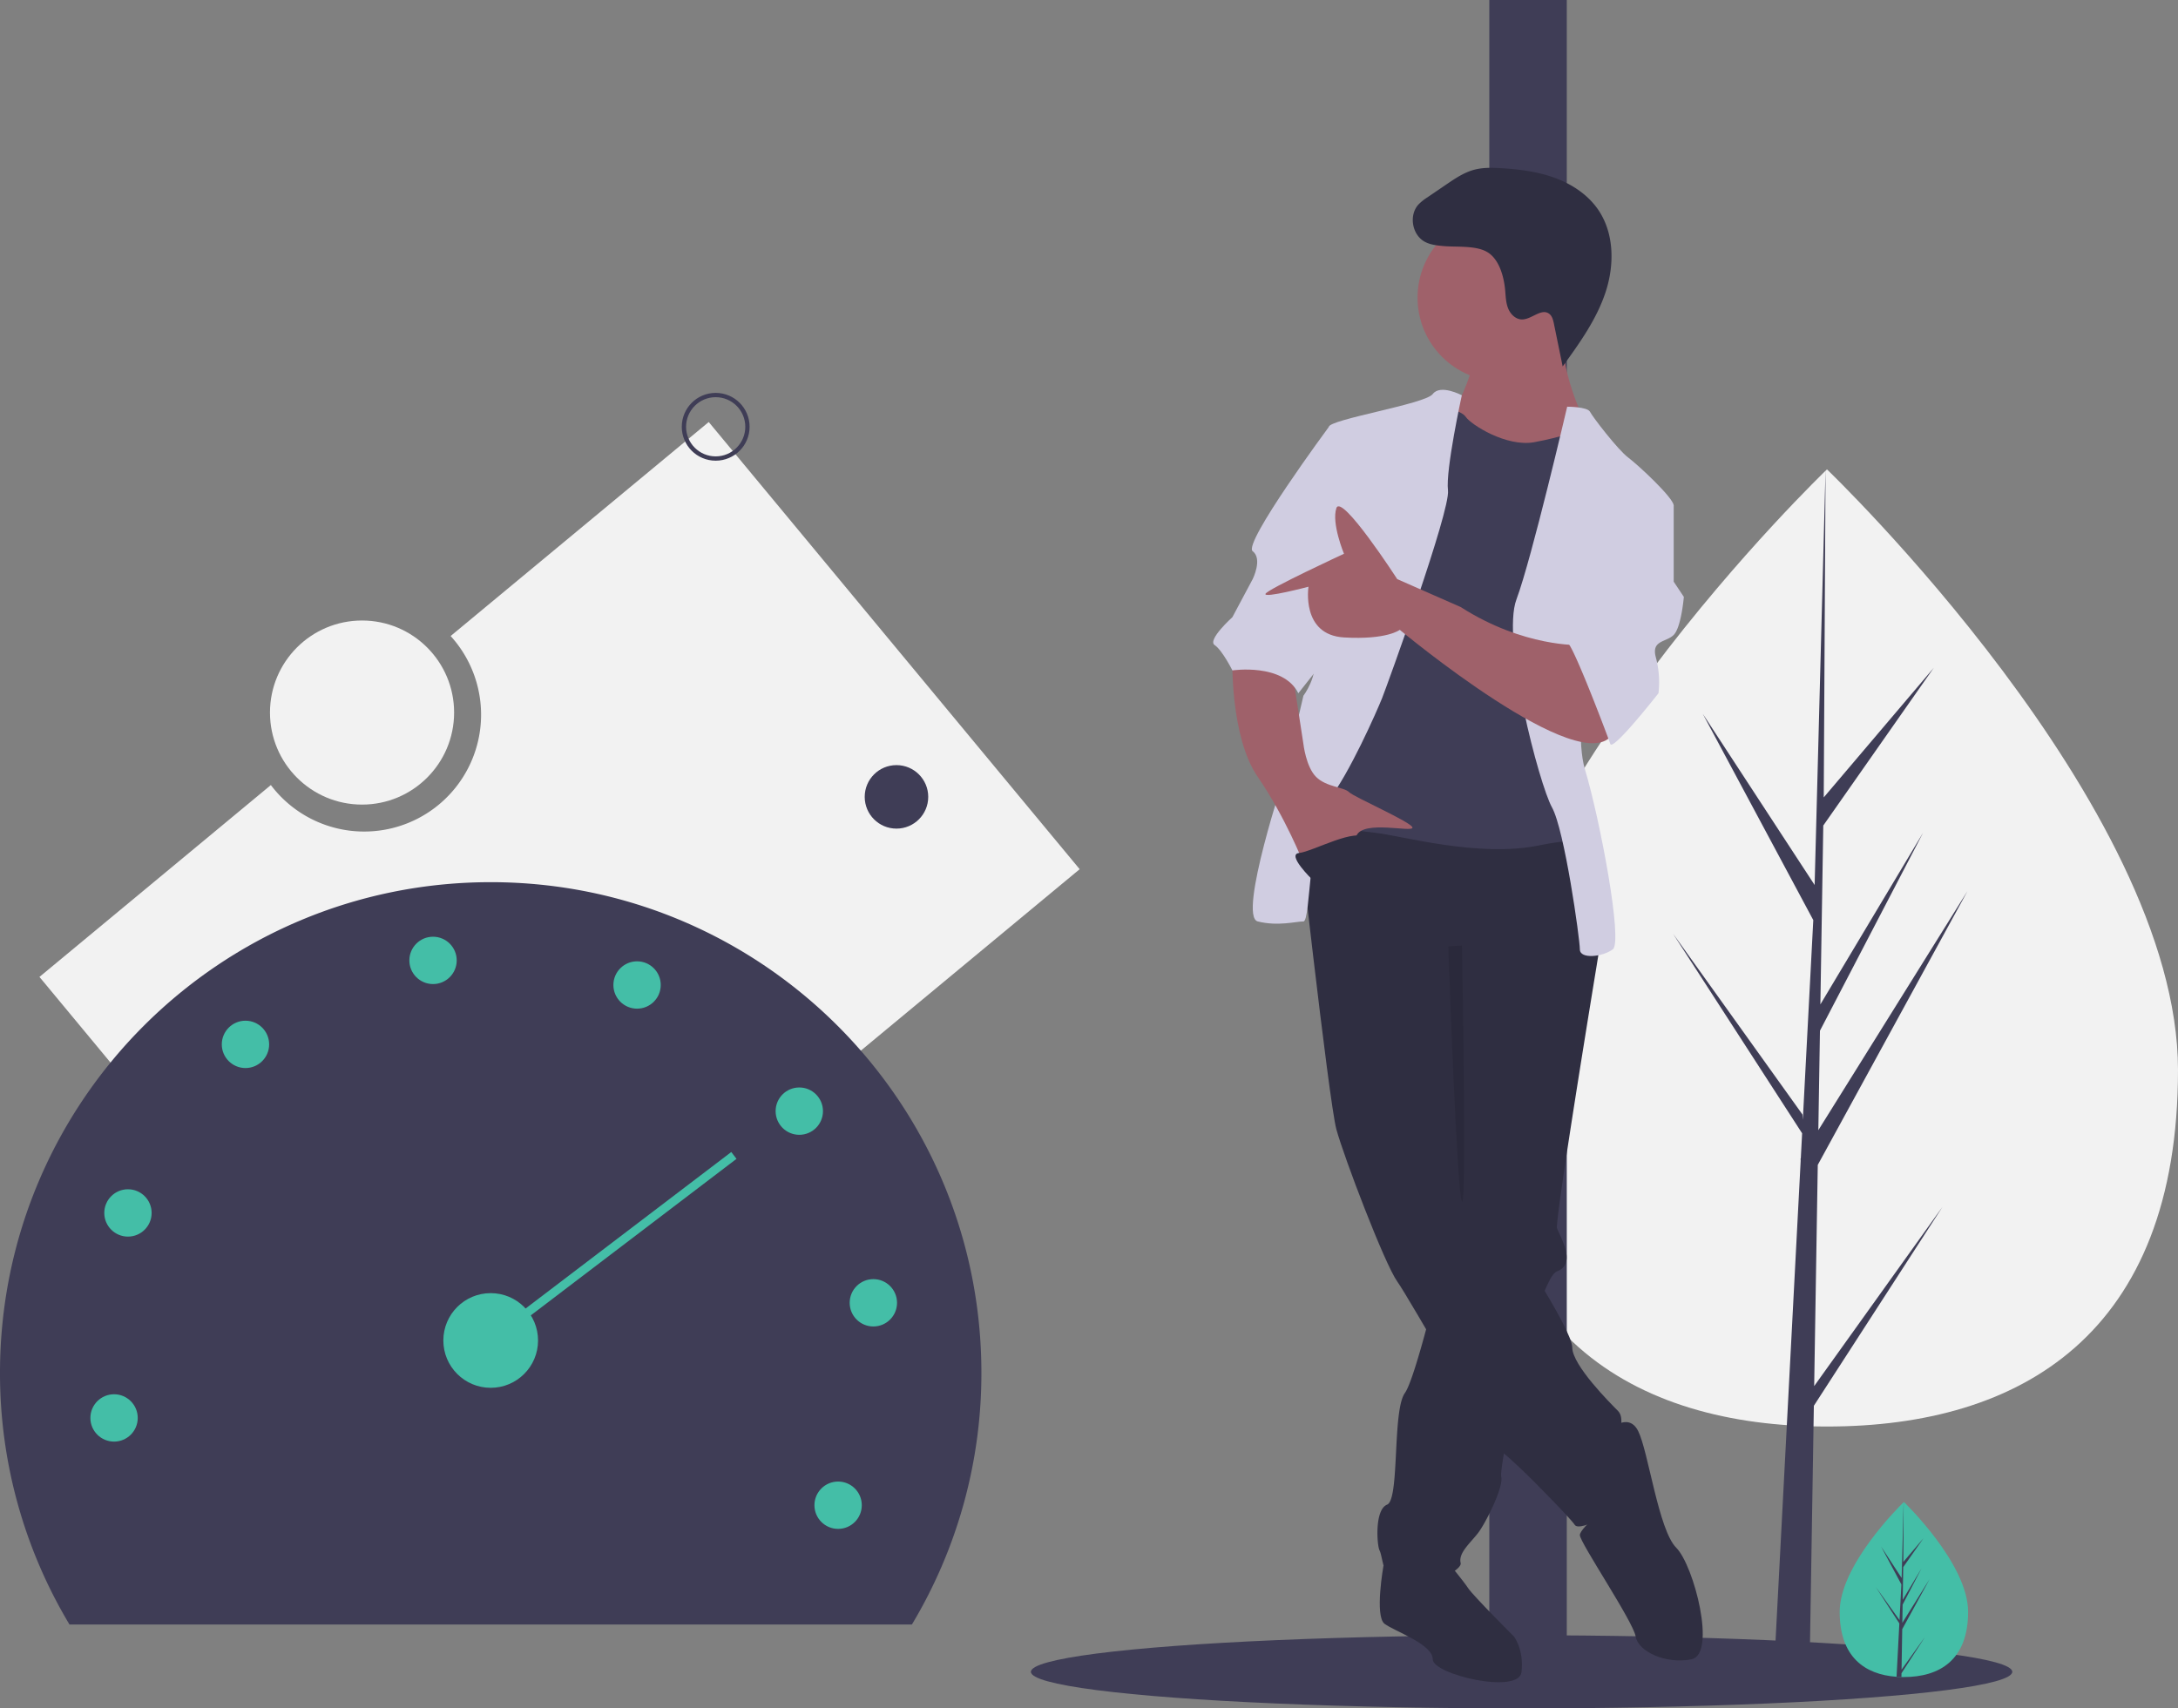 <?xml version="1.0" encoding="UTF-8"?> <svg xmlns="http://www.w3.org/2000/svg" id="e9543dae-de41-418f-9290-24abb7460ee9" data-name="Layer 1" width="1012" height="794" viewBox="0 0 1012 794"><rect x="0" y="0" width="1012" height="794" fill="#808080" stroke="none"/><title>speed test</title><path d="M423.31,249.137,303.381,348.596a54.313,54.313,0,1,1-83.525,69.268L112.334,507.032,284.69,714.863l310.976-257.895Z" transform="translate(-94 -53)" fill="#f2f2f2"></path><path d="M1106,550.262c0,122.839-73.026,165.73-163.108,165.73S779.783,673.101,779.783,550.262,942.892,271.151,942.892,271.151,1106,427.422,1106,550.262Z" transform="translate(-94 -53)" fill="#f2f2f2"></path><polygon points="842.95 644.201 844.62 541.396 914.141 414.211 844.882 525.269 845.633 479.043 893.547 387.026 845.832 466.81 845.832 466.811 847.182 383.672 898.489 310.415 847.395 370.598 848.239 218.151 842.935 419.964 843.371 411.638 791.207 331.793 842.535 427.62 837.674 520.472 837.53 518.007 777.394 433.981 837.347 526.714 836.74 538.326 836.631 538.5 836.68 539.453 824.349 775.026 840.825 775.026 842.801 653.348 902.608 560.843 842.95 644.201" fill="#3f3d56"></polygon><ellipse cx="707" cy="777" rx="228" ry="17" fill="#3f3d56"></ellipse><rect x="692" width="36" height="782" fill="#3f3d56"></rect><path d="M1008.473,802.111c0,22.469-13.356,30.314-29.834,30.314q-.573,0-1.143-.013c-.763-.016-1.52-.053-2.267-.104-14.871-1.052-26.424-9.301-26.424-30.197,0-21.625,27.634-48.912,29.71-50.932l.004-.004c.08-.078.12-.116.12-.116S1008.473,779.643,1008.473,802.111Z" transform="translate(-94 -53)" fill="#44bea7"></path><path d="M977.552,828.988l10.912-15.247-10.939,16.921-.029,1.75c-.763-.016-1.52-.053-2.267-.104l1.176-22.479-.009-.174.02-.033.111-2.123-10.966-16.963L976.562,805.907l.025.451.889-16.985-9.388-17.528,9.503,14.547.925-35.212.004-.12v.116l-.154,27.767,9.347-11.008-9.385,13.4-.247,15.207,8.727-14.594-8.763,16.832-.138,8.454,12.669-20.313-12.717,23.263Z" transform="translate(-94 -53)" fill="#3f3d56"></path><path d="M743.227,785.29l-6.382-4.741s-4.224,23.597.489,27.132,22.391,9.428,22.391,16.498,40.068,16.498,41.246,5.892-3.535-16.498-3.535-16.498-18.855-18.855-21.212-22.391-8.249-10.606-8.249-10.606Z" transform="translate(-94 -53)" fill="#2f2e41"></path><path d="M837.504,491.853s-.177,1.037-.483,2.934c-.283,1.685-.672,4.066-1.143,7-4.95,30.204-19.386,119.119-18.408,122.053,1.178,3.535,9.428,16.498,0,20.034-.907.342-1.886,1.449-2.934,3.194a68.494,68.494,0,0,0-4.985,11.761c-5.621,16.31-11.632,42.413-15.108,60.49-1.52,7.943-2.557,14.33-2.864,17.677a9.612,9.612,0,0,0-.035,2.333c1.178,4.714-7.071,21.212-10.606,25.926s-9.428,9.428-8.249,14.142-29.462,17.677-32.997,9.428-3.535-12.963-4.714-15.32-2.357-18.855,3.535-21.212,2.357-43.603,8.249-51.852c1.968-2.746,4.973-12.044,8.12-23.227,1.237-4.384,2.487-9.051,3.712-13.729,4.973-19.174,9.38-38.465,9.38-38.465L766.796,487.139l64.815-8.249,1.662,3.665,3.312,7.271Z" transform="translate(-94 -53)" fill="#2f2e41"></path><path d="M841.039,718.118s9.428-9.428,14.142,0,9.428,45.96,17.677,54.209,18.855,49.495,7.071,51.852-24.748-3.535-25.926-10.606S828.076,769.97,828.076,766.435s16.498-16.498,16.498-16.498Z" transform="translate(-94 -53)" fill="#2f2e41"></path><path d="M696.088,427.038s15.32,137.88,18.855,150.843,22.391,62.458,28.283,70.708,43.603,75.422,48.317,78.957,14.142,12.963,14.142,12.963,17.677,17.677,20.034,21.212,22.391-7.071,23.569-14.142-1.178-18.855-2.357-23.569,2.357-11.785-1.178-15.32-21.212-21.212-21.212-29.462-30.64-56.566-42.425-67.172-9.428-28.283-9.428-28.283V511.887l64.815-20.034s-3.535-56.566-11.785-56.566S709.051,416.432,696.088,427.038Z" transform="translate(-94 -53)" fill="#2f2e41"></path><circle cx="697.544" cy="138.346" r="38.889" fill="#9f616a"></circle><path d="M778.581,221.986s-4.714,17.677-10.606,22.391,15.32,24.748,15.32,24.748l40.068,2.357,7.071-22.391s-12.963-25.926-9.428-42.425S778.581,221.986,778.581,221.986Z" transform="translate(-94 -53)" fill="#9f616a"></path><path d="M762.082,242.02s10.606,1.178,12.963,4.714,18.855,14.142,31.818,11.785,21.212-5.892,23.569-4.714,7.071,25.926,7.071,25.926L824.541,317.441l2.357,103.705,3.535,28.283s7.071-9.428-21.212-3.535-64.815-4.714-76.6-5.892-31.818-4.714-32.997-11.785,3.535-32.997,3.535-32.997l18.855-78.957,11.785-42.425Z" transform="translate(-94 -53)" fill="#3f3d56"></path><path d="M773.229,236.701s-9.968-5.287-13.504-.573-48.317,11.785-48.317,15.32-9.428,98.991-7.071,107.24-4.714,17.677-4.714,17.677L691.374,411.718s-22.391,67.172-12.963,69.529,17.677,0,21.212,0,2.357-44.782,11.785-56.566,22.391-41.246,24.748-47.138,31.818-87.206,30.64-96.634S773.229,236.701,773.229,236.701Z" transform="translate(-94 -53)" fill="#d0cde1"></path><path d="M822.184,242.02s9.428,0,10.606,2.357,12.963,17.677,17.677,21.212S871.679,284.444,871.679,287.98s-34.175,29.462-34.175,29.462-14.142,69.529-7.071,93.098,17.677,80.135,12.963,83.671-15.32,4.714-15.32,0-7.071-55.388-12.963-65.994-23.569-77.778-16.498-96.634S822.184,242.02,822.184,242.02Z" transform="translate(-94 -53)" fill="#d0cde1"></path><path d="M666.627,358.687s-1.178,36.532,11.785,55.388,21.212,40.068,21.212,40.068,21.212-5.892,24.748-12.963,25.926-1.178,25.926-3.535S723.193,423.503,720.836,421.146s-10.606-2.357-15.32-7.071-5.892-15.32-5.892-15.32l-4.714-30.64Z" transform="translate(-94 -53)" fill="#9f616a"></path><path d="M764.759,167.367c-2.992-.272-6.077-.571-8.721-1.997-5.925-3.195-7.496-12.294-2.986-17.291a22.344,22.344,0,0,1,4.143-3.331l8.958-6.097c3.962-2.697,8.017-5.437,12.638-6.709,4.179-1.15,8.594-1.032,12.92-.763,8.399.522,16.849,1.6,24.749,4.5s15.268,7.751,20.052,14.673c7.585,10.974,7.689,25.775,3.511,38.444s-12.112,23.701-19.931,34.51l-4.057-19.795c-.361-1.763-.829-3.695-2.295-4.739-3.645-2.593-8.103,2.731-12.576,2.697-2.874-.022-5.287-2.386-6.376-5.046s-1.161-5.605-1.413-8.468c-.534-6.064-2.653-14.502-8.396-17.847C779.628,166.993,770.774,167.914,764.759,167.367Z" transform="translate(-94 -53)" fill="#2f2e41"></path><path d="M766.94,492.804s3.98,115.127,6.337,118.663,0-119.025,0-119.025Z" transform="translate(-94 -53)" opacity="0.1"></path><path d="M720.836,251.447h-9.428s-40.068,54.209-35.354,57.745,0,12.963,0,12.963l-9.428,17.677s-11.785,10.606-8.249,12.963,8.249,11.785,8.249,11.785,23.569-3.535,30.64,10.606l15.284-19.296Z" transform="translate(-94 -53)" fill="#d0cde1"></path><path d="M828.076,352.795s-25.926,1.178-55.388-17.677L743.227,322.155s-25.926-40.068-28.283-32.997,3.535,21.212,3.535,21.212S682.924,326.825,682,329s19.981-3.31,19.981-3.31-3.535,22.391,16.498,23.569,25.926-3.535,25.926-3.535,84.849,70.708,98.991,48.317S828.076,352.795,828.076,352.795Z" transform="translate(-94 -53)" fill="#9f616a"></path><path d="M858.716,283.266l12.963,4.714v35.354l4.714,7.071s-1.178,14.142-4.714,17.677-10.606,2.357-8.249,10.606a44.667,44.667,0,0,1,1.178,16.498s-21.212,27.105-22.391,23.569-17.677-47.138-20.034-47.138,23.569-68.351,23.569-68.351Z" transform="translate(-94 -53)" fill="#d0cde1"></path><path d="M703.748,461.803s-12.185-11.785-6.093-12.374,27.305-12.374,30.84-6.482S703.748,461.803,703.748,461.803Z" transform="translate(-94 -53)" fill="#2f2e41"></path><path d="M517.717,808A226.922,226.922,0,0,0,550,691c0-125.921-102.079-228-228-228S94,565.079,94,691a226.922,226.922,0,0,0,32.283,117Z" transform="translate(-94 -53)" fill="#3f3d56"></path><circle cx="228" cy="623" r="22" fill="#44bea7"></circle><circle cx="53" cy="659" r="11" fill="#44bea7"></circle><circle cx="59.454" cy="563.726" r="11" fill="#44bea7"></circle><circle cx="114.056" cy="485.385" r="11" fill="#44bea7"></circle><circle cx="201.208" cy="446.356" r="11" fill="#44bea7"></circle><circle cx="296.013" cy="457.787" r="11" fill="#44bea7"></circle><circle cx="371.39" cy="516.415" r="11" fill="#44bea7"></circle><circle cx="405.804" cy="605.49" r="11" fill="#44bea7"></circle><circle cx="389.427" cy="699.567" r="11" fill="#44bea7"></circle><line x1="228" y1="623" x2="341" y2="537" fill="none" stroke="#44bea7" stroke-miterlimit="10" stroke-width="4"></line><circle cx="332.542" cy="198.352" r="14.756" fill="none" stroke="#3f3d56" stroke-miterlimit="10" stroke-width="2"></circle><circle cx="416.542" cy="370.352" r="14.756" fill="#3f3d56"></circle><circle cx="168.223" cy="331.166" r="42.777" fill="#f2f2f2"></circle></svg> 